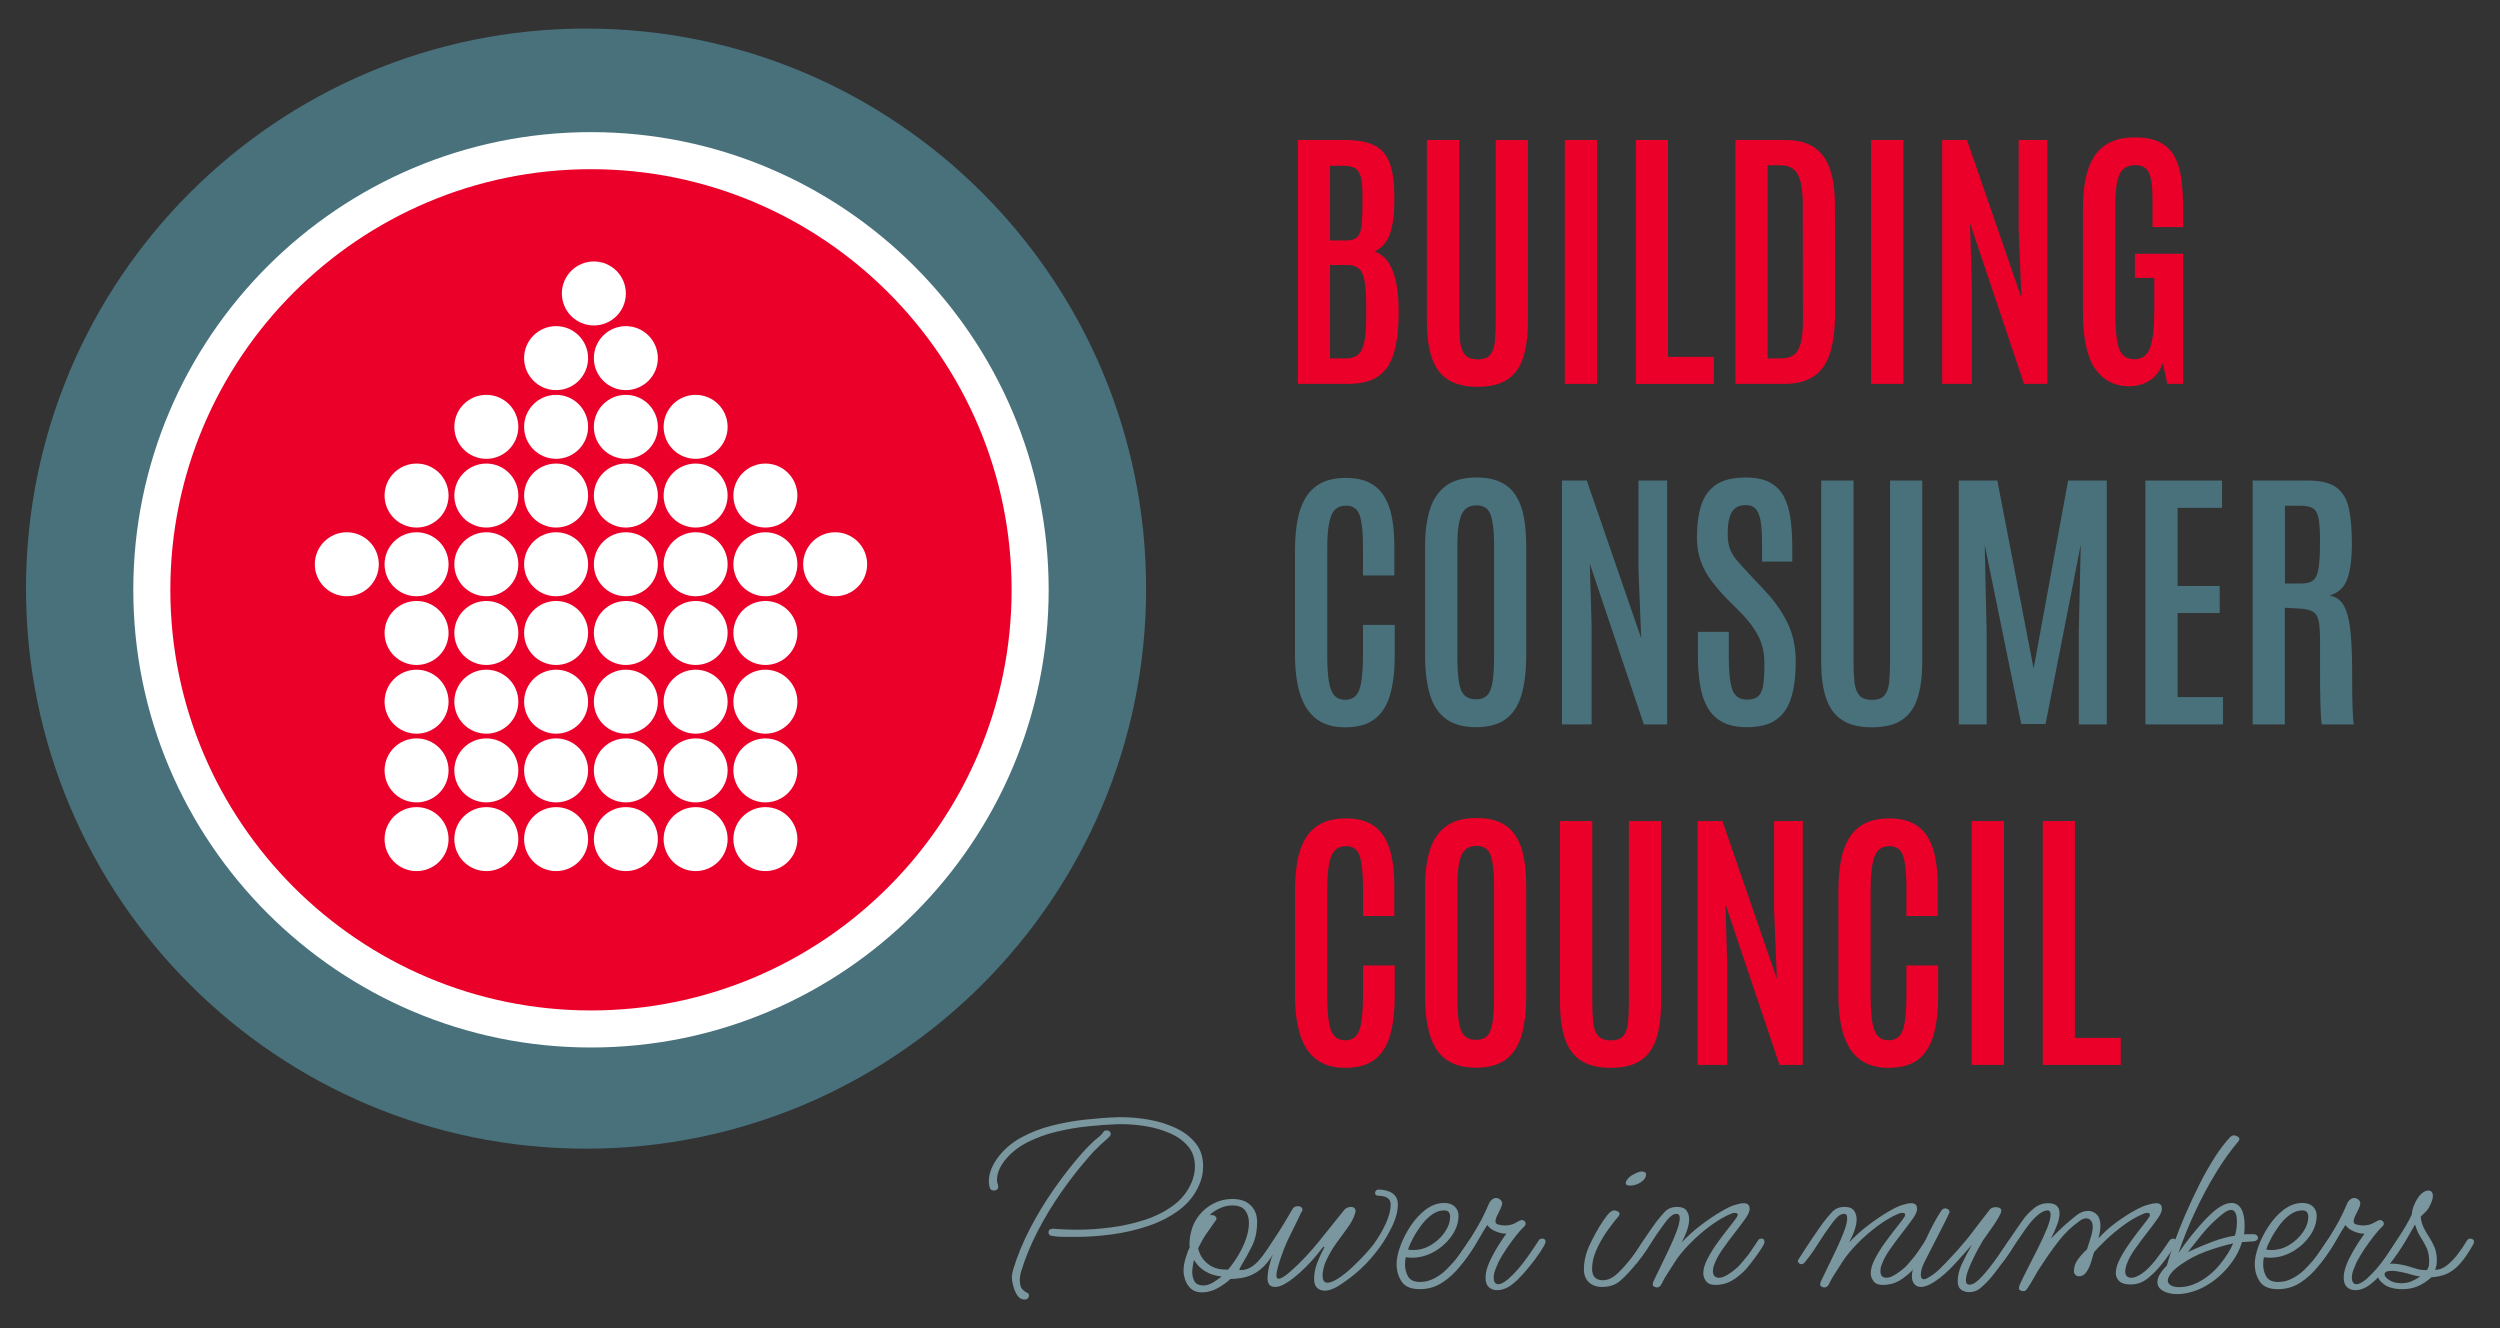 <?xml version="1.0" encoding="utf-8"?>
<!-- Generator: Adobe Illustrator 16.0.0, SVG Export Plug-In . SVG Version: 6.00 Build 0)  -->
<!DOCTYPE svg PUBLIC "-//W3C//DTD SVG 1.1//EN" "http://www.w3.org/Graphics/SVG/1.1/DTD/svg11.dtd">
<svg version="1.1" id="Layer_1" xmlns="http://www.w3.org/2000/svg" xmlns:xlink="http://www.w3.org/1999/xlink" x="0px" y="0px"
	 width="396.46px" height="210.619px" viewBox="0 0 396.46 210.619" enable-background="new 0 0 396.46 210.619"
	 xml:space="preserve">
<rect x="0" y="0" width="396.46" height="210.619" fill="#333333" stroke="none"/>
<g>
	<path fill="#48717C" d="M181.754,93.345c0,49.052-39.765,88.816-88.816,88.816c-49.051,0-88.815-39.764-88.815-88.816
		c0-49.051,39.765-88.816,88.815-88.816C141.989,4.529,181.754,44.294,181.754,93.345"/>
	<path fill="#EB0029" d="M163.363,93.536c0,38.463-31.181,69.645-69.645,69.645c-38.463,0-69.643-31.182-69.643-69.645
		s31.18-69.644,69.643-69.644C132.183,23.892,163.363,55.073,163.363,93.536"/>
	<path fill="#FFFFFF" d="M93.72,166.117c-40.021,0-72.581-32.56-72.581-72.58c0-40.022,32.56-72.583,72.581-72.583
		c40.021,0,72.581,32.561,72.581,72.583C166.301,133.558,133.74,166.117,93.72,166.117 M93.72,26.83
		c-36.782,0-66.706,29.924-66.706,66.707c0,36.78,29.924,66.705,66.706,66.705c36.781,0,66.706-29.925,66.706-66.705
		C160.426,56.754,130.501,26.83,93.72,26.83"/>
	<path fill="#FFFFFF" d="M71.135,133.069c0,2.803-2.271,5.074-5.073,5.074c-2.804,0-5.075-2.271-5.075-5.074
		c0-2.801,2.271-5.073,5.075-5.073C68.863,127.996,71.135,130.269,71.135,133.069"/>
	<path fill="#FFFFFF" d="M82.198,133.069c0,2.803-2.271,5.074-5.073,5.074c-2.804,0-5.075-2.271-5.075-5.074
		c0-2.801,2.271-5.073,5.075-5.073C79.927,127.996,82.198,130.269,82.198,133.069"/>
	<path fill="#FFFFFF" d="M93.262,133.069c0,2.803-2.271,5.074-5.073,5.074c-2.804,0-5.075-2.271-5.075-5.074
		c0-2.801,2.271-5.073,5.075-5.073C90.99,127.996,93.262,130.269,93.262,133.069"/>
	<path fill="#FFFFFF" d="M104.325,133.069c0,2.803-2.271,5.074-5.073,5.074c-2.804,0-5.075-2.271-5.075-5.074
		c0-2.801,2.271-5.073,5.075-5.073C102.054,127.996,104.325,130.269,104.325,133.069"/>
	<path fill="#FFFFFF" d="M115.389,133.069c0,2.803-2.271,5.074-5.074,5.074s-5.074-2.271-5.074-5.074
		c0-2.801,2.271-5.073,5.074-5.073S115.389,130.269,115.389,133.069"/>
	<path fill="#FFFFFF" d="M126.452,133.069c0,2.803-2.271,5.074-5.074,5.074s-5.074-2.271-5.074-5.074
		c0-2.801,2.271-5.073,5.074-5.073S126.452,130.269,126.452,133.069"/>
	<path fill="#FFFFFF" d="M71.135,122.173c0,2.803-2.271,5.074-5.073,5.074c-2.804,0-5.075-2.271-5.075-5.074
		c0-2.802,2.271-5.074,5.075-5.074C68.863,117.099,71.135,119.371,71.135,122.173"/>
	<path fill="#FFFFFF" d="M82.198,122.173c0,2.803-2.271,5.074-5.073,5.074c-2.804,0-5.075-2.271-5.075-5.074
		c0-2.802,2.271-5.074,5.075-5.074C79.927,117.099,82.198,119.371,82.198,122.173"/>
	<path fill="#FFFFFF" d="M93.262,122.173c0,2.803-2.271,5.074-5.073,5.074c-2.804,0-5.075-2.271-5.075-5.074
		c0-2.802,2.271-5.074,5.075-5.074C90.99,117.099,93.262,119.371,93.262,122.173"/>
	<path fill="#FFFFFF" d="M104.325,122.173c0,2.803-2.271,5.074-5.073,5.074c-2.804,0-5.075-2.271-5.075-5.074
		c0-2.802,2.271-5.074,5.075-5.074C102.054,117.099,104.325,119.371,104.325,122.173"/>
	<path fill="#FFFFFF" d="M115.389,122.173c0,2.803-2.271,5.074-5.074,5.074s-5.074-2.271-5.074-5.074
		c0-2.802,2.271-5.074,5.074-5.074S115.389,119.371,115.389,122.173"/>
	<path fill="#FFFFFF" d="M126.452,122.173c0,2.803-2.271,5.074-5.074,5.074s-5.074-2.271-5.074-5.074
		c0-2.802,2.271-5.074,5.074-5.074S126.452,119.371,126.452,122.173"/>
	<path fill="#FFFFFF" d="M71.135,111.276c0,2.803-2.271,5.074-5.073,5.074c-2.804,0-5.075-2.271-5.075-5.074
		c0-2.802,2.271-5.074,5.075-5.074C68.863,106.202,71.135,108.475,71.135,111.276"/>
	<path fill="#FFFFFF" d="M82.198,111.276c0,2.803-2.271,5.074-5.073,5.074c-2.804,0-5.075-2.271-5.075-5.074
		c0-2.802,2.271-5.074,5.075-5.074C79.927,106.202,82.198,108.475,82.198,111.276"/>
	<path fill="#FFFFFF" d="M93.262,111.276c0,2.803-2.271,5.074-5.073,5.074c-2.804,0-5.075-2.271-5.075-5.074
		c0-2.802,2.271-5.074,5.075-5.074C90.99,106.202,93.262,108.475,93.262,111.276"/>
	<path fill="#FFFFFF" d="M104.325,111.276c0,2.803-2.271,5.074-5.073,5.074c-2.804,0-5.075-2.271-5.075-5.074
		c0-2.802,2.271-5.074,5.075-5.074C102.054,106.202,104.325,108.475,104.325,111.276"/>
	<path fill="#FFFFFF" d="M115.389,111.276c0,2.803-2.271,5.074-5.074,5.074s-5.074-2.271-5.074-5.074
		c0-2.802,2.271-5.074,5.074-5.074S115.389,108.475,115.389,111.276"/>
	<path fill="#FFFFFF" d="M126.452,111.276c0,2.803-2.271,5.074-5.074,5.074s-5.074-2.271-5.074-5.074
		c0-2.802,2.271-5.074,5.074-5.074S126.452,108.475,126.452,111.276"/>
	<path fill="#FFFFFF" d="M71.135,100.38c0,2.802-2.271,5.074-5.073,5.074c-2.804,0-5.075-2.272-5.075-5.074
		c0-2.802,2.271-5.074,5.075-5.074C68.863,95.306,71.135,97.578,71.135,100.38"/>
	<path fill="#FFFFFF" d="M82.198,100.38c0,2.802-2.271,5.074-5.073,5.074c-2.804,0-5.075-2.272-5.075-5.074
		c0-2.802,2.271-5.074,5.075-5.074C79.927,95.306,82.198,97.578,82.198,100.38"/>
	<path fill="#FFFFFF" d="M93.262,100.38c0,2.802-2.271,5.074-5.073,5.074c-2.804,0-5.075-2.272-5.075-5.074
		c0-2.802,2.271-5.074,5.075-5.074C90.99,95.306,93.262,97.578,93.262,100.38"/>
	<path fill="#FFFFFF" d="M104.325,100.38c0,2.802-2.271,5.074-5.073,5.074c-2.804,0-5.075-2.272-5.075-5.074
		c0-2.802,2.271-5.074,5.075-5.074C102.054,95.306,104.325,97.578,104.325,100.38"/>
	<path fill="#FFFFFF" d="M115.389,100.38c0,2.802-2.271,5.074-5.074,5.074s-5.074-2.272-5.074-5.074
		c0-2.802,2.271-5.074,5.074-5.074S115.389,97.578,115.389,100.38"/>
	<path fill="#FFFFFF" d="M126.452,100.38c0,2.802-2.271,5.074-5.074,5.074s-5.074-2.272-5.074-5.074
		c0-2.802,2.271-5.074,5.074-5.074S126.452,97.578,126.452,100.38"/>
	<path fill="#FFFFFF" d="M71.135,89.483c0,2.802-2.271,5.074-5.073,5.074c-2.804,0-5.075-2.272-5.075-5.074
		c0-2.802,2.271-5.074,5.075-5.074C68.863,84.41,71.135,86.682,71.135,89.483"/>
	<path fill="#FFFFFF" d="M60.072,89.483c0,2.802-2.272,5.074-5.074,5.074c-2.804,0-5.075-2.272-5.075-5.074
		c0-2.802,2.271-5.074,5.075-5.074C57.8,84.41,60.072,86.682,60.072,89.483"/>
	<path fill="#FFFFFF" d="M82.198,89.483c0,2.802-2.271,5.074-5.073,5.074c-2.804,0-5.075-2.272-5.075-5.074
		c0-2.802,2.271-5.074,5.075-5.074C79.927,84.41,82.198,86.682,82.198,89.483"/>
	<path fill="#FFFFFF" d="M93.262,89.483c0,2.802-2.271,5.074-5.073,5.074c-2.804,0-5.075-2.272-5.075-5.074
		c0-2.802,2.271-5.074,5.075-5.074C90.99,84.41,93.262,86.682,93.262,89.483"/>
	<path fill="#FFFFFF" d="M104.325,89.483c0,2.802-2.271,5.074-5.073,5.074c-2.804,0-5.075-2.272-5.075-5.074
		c0-2.802,2.271-5.074,5.075-5.074C102.054,84.41,104.325,86.682,104.325,89.483"/>
	<path fill="#FFFFFF" d="M115.389,89.483c0,2.802-2.271,5.074-5.074,5.074s-5.074-2.272-5.074-5.074
		c0-2.802,2.271-5.074,5.074-5.074S115.389,86.682,115.389,89.483"/>
	<path fill="#FFFFFF" d="M126.452,89.483c0,2.802-2.271,5.074-5.074,5.074s-5.074-2.272-5.074-5.074
		c0-2.802,2.271-5.074,5.074-5.074S126.452,86.682,126.452,89.483"/>
	<path fill="#FFFFFF" d="M71.135,78.587c0,2.802-2.271,5.074-5.073,5.074c-2.804,0-5.075-2.272-5.075-5.074
		c0-2.802,2.271-5.074,5.075-5.074C68.863,73.513,71.135,75.785,71.135,78.587"/>
	<path fill="#FFFFFF" d="M82.198,78.587c0,2.802-2.271,5.074-5.073,5.074c-2.804,0-5.075-2.272-5.075-5.074
		c0-2.802,2.271-5.074,5.075-5.074C79.927,73.513,82.198,75.785,82.198,78.587"/>
	<path fill="#FFFFFF" d="M93.262,78.587c0,2.802-2.271,5.074-5.073,5.074c-2.804,0-5.075-2.272-5.075-5.074
		c0-2.802,2.271-5.074,5.075-5.074C90.99,73.513,93.262,75.785,93.262,78.587"/>
	<path fill="#FFFFFF" d="M104.325,78.587c0,2.802-2.271,5.074-5.073,5.074c-2.804,0-5.075-2.272-5.075-5.074
		c0-2.802,2.271-5.074,5.075-5.074C102.054,73.513,104.325,75.785,104.325,78.587"/>
	<path fill="#FFFFFF" d="M115.389,78.587c0,2.802-2.271,5.074-5.074,5.074s-5.074-2.272-5.074-5.074
		c0-2.802,2.271-5.074,5.074-5.074S115.389,75.785,115.389,78.587"/>
	<path fill="#FFFFFF" d="M82.198,67.69c0,2.802-2.271,5.074-5.073,5.074c-2.804,0-5.075-2.272-5.075-5.074s2.271-5.074,5.075-5.074
		C79.927,62.616,82.198,64.889,82.198,67.69"/>
	<path fill="#FFFFFF" d="M93.262,67.69c0,2.802-2.271,5.074-5.073,5.074c-2.804,0-5.075-2.272-5.075-5.074s2.271-5.074,5.075-5.074
		C90.99,62.616,93.262,64.889,93.262,67.69"/>
	<path fill="#FFFFFF" d="M104.325,67.69c0,2.802-2.271,5.074-5.073,5.074c-2.804,0-5.075-2.272-5.075-5.074s2.271-5.074,5.075-5.074
		C102.054,62.616,104.325,64.889,104.325,67.69"/>
	<path fill="#FFFFFF" d="M93.262,56.794c0,2.802-2.271,5.074-5.073,5.074c-2.804,0-5.075-2.272-5.075-5.074s2.271-5.074,5.075-5.074
		C90.99,51.72,93.262,53.992,93.262,56.794"/>
	<path fill="#FFFFFF" d="M104.325,56.794c0,2.802-2.271,5.074-5.073,5.074c-2.804,0-5.075-2.272-5.075-5.074
		s2.271-5.074,5.075-5.074C102.054,51.72,104.325,53.992,104.325,56.794"/>
	<path fill="#FFFFFF" d="M99.251,46.538c0,2.802-2.271,5.074-5.074,5.074s-5.074-2.272-5.074-5.074s2.271-5.074,5.074-5.074
		S99.251,43.736,99.251,46.538"/>
	<path fill="#FFFFFF" d="M115.389,67.69c0,2.802-2.271,5.074-5.074,5.074s-5.074-2.272-5.074-5.074s2.271-5.074,5.074-5.074
		S115.389,64.889,115.389,67.69"/>
	<path fill="#FFFFFF" d="M126.452,78.587c0,2.802-2.271,5.074-5.074,5.074s-5.074-2.272-5.074-5.074
		c0-2.802,2.271-5.074,5.074-5.074S126.452,75.785,126.452,78.587"/>
	<path fill="#FFFFFF" d="M137.516,89.483c0,2.802-2.271,5.074-5.074,5.074s-5.074-2.272-5.074-5.074
		c0-2.802,2.271-5.074,5.074-5.074S137.516,86.682,137.516,89.483"/>
	<path fill="#EB0029" d="M205.824,60.88V22.207h7.559c1.963,0,3.504,0.294,4.625,0.879c1.121,0.587,1.915,1.521,2.384,2.802
		c0.47,1.282,0.71,2.963,0.727,5.043v0.988c0,2.08-0.229,3.787-0.683,5.12c-0.453,1.333-1.267,2.278-2.438,2.834
		c0.967,0.366,1.725,0.997,2.273,1.89c0.55,0.893,0.942,1.971,1.177,3.23c0.234,1.26,0.351,2.629,0.351,4.108v0.88
		c-0.029,2.549-0.304,4.626-0.823,6.229c-0.521,1.604-1.358,2.782-2.516,3.537c-1.158,0.754-2.711,1.132-4.659,1.132H205.824z
		 M210.922,38.138h2.417c0.571,0,1.036-0.069,1.396-0.21c0.358-0.139,0.637-0.406,0.834-0.801c0.199-0.395,0.33-0.97,0.396-1.725
		c0.066-0.754,0.098-1.754,0.098-2.999v-1.604c0-1.275-0.102-2.233-0.307-2.879c-0.206-0.644-0.527-1.076-0.967-1.297
		c-0.439-0.219-1.018-0.328-1.736-0.328h-2.131V38.138z M210.922,56.836h2.505c0.834,0,1.483-0.198,1.944-0.592
		c0.462-0.396,0.791-1.071,0.988-2.023c0.199-0.951,0.297-2.269,0.297-3.955v-2.087c0-2.167-0.187-3.735-0.561-4.702
		c-0.373-0.967-1.16-1.45-2.361-1.45h-2.812V56.836z"/>
	<path fill="#EB0029" d="M234.323,61.34c-1.947,0-3.513-0.377-4.691-1.13c-1.179-0.755-2.031-1.901-2.56-3.44
		c-0.527-1.538-0.792-3.479-0.792-5.823v-28.74h5.121v28.631c0,1.26,0.047,2.351,0.143,3.274c0.095,0.922,0.349,1.634,0.759,2.131
		c0.409,0.498,1.083,0.748,2.021,0.748s1.607-0.246,2.011-0.738c0.402-0.49,0.647-1.196,0.735-2.12
		c0.088-0.922,0.132-2.014,0.132-3.273V22.208h5.099v28.74c0,2.344-0.257,4.285-0.77,5.823c-0.514,1.539-1.352,2.685-2.516,3.44
		C237.85,60.963,236.285,61.34,234.323,61.34"/>
	<rect x="248.145" y="22.207" fill="#EB0029" width="5.12" height="38.673"/>
	<polygon fill="#EB0029" points="259.415,60.88 259.415,22.207 264.514,22.207 264.514,56.595 271.786,56.595 271.786,60.88 	"/>
	<path fill="#EB0029" d="M275.213,60.88V22.207h7.866c1.993,0,3.563,0.41,4.714,1.231c1.149,0.82,1.97,1.996,2.46,3.527
		c0.491,1.53,0.736,3.365,0.736,5.504l0.022,17.182c0,2.579-0.268,4.695-0.802,6.35c-0.535,1.655-1.396,2.882-2.582,3.681
		c-1.186,0.799-2.761,1.198-4.725,1.198H275.213z M280.311,56.836h2.153c0.776,0,1.417-0.165,1.922-0.494
		c0.507-0.329,0.888-0.926,1.145-1.791c0.255-0.864,0.384-2.109,0.384-3.736l-0.022-18.346c0-2.242-0.268-3.846-0.801-4.813
		c-0.535-0.967-1.433-1.45-2.692-1.45h-2.088V56.836z"/>
	<rect x="296.726" y="22.207" fill="#EB0029" width="5.12" height="38.673"/>
	<polygon fill="#EB0029" points="307.997,60.88 307.997,22.207 311.931,22.207 320.566,47.234 320.127,36.313 320.127,22.207 
		324.674,22.207 324.674,60.88 320.983,60.88 312.414,35.391 312.699,45.3 312.699,60.88 	"/>
	<path fill="#EB0029" d="M337.616,61.253c-2.271,0-4.054-0.919-5.352-2.757c-1.296-1.839-1.944-4.854-1.944-9.041V32.974
		c0-1.698,0.139-3.237,0.419-4.615c0.276-1.375,0.731-2.554,1.36-3.537c0.631-0.981,1.478-1.731,2.538-2.252
		c1.063-0.519,2.37-0.78,3.923-0.78c1.656,0,2.984,0.264,3.988,0.791c1.003,0.528,1.772,1.286,2.308,2.274
		c0.534,0.99,0.893,2.183,1.076,3.582c0.183,1.399,0.274,2.964,0.274,4.691v2.879h-4.855v-4.615c0-1.815-0.184-3.137-0.55-3.966
		c-0.366-0.827-1.099-1.241-2.197-1.241c-1.187,0-2.01,0.488-2.472,1.462s-0.691,2.705-0.691,5.195v16.481
		c0,2.738,0.193,4.697,0.581,5.877c0.389,1.179,1.204,1.768,2.449,1.768c1.202,0,2.03-0.596,2.483-1.79
		c0.455-1.193,0.682-3.19,0.682-5.987v-5.12h-3.076v-3.824h7.646V60.88h-2.505l-0.724-3.318c-0.383,1.186-1.05,2.099-2,2.736
		C340.026,60.935,338.904,61.253,337.616,61.253"/>
	<path fill="#48717C" d="M213.316,115.341c-1.875,0-3.397-0.446-4.57-1.34c-1.172-0.894-2.028-2.205-2.57-3.934
		s-0.812-3.822-0.812-6.284V87.371c0-1.743,0.123-3.321,0.373-4.736c0.248-1.413,0.678-2.633,1.285-3.658s1.436-1.813,2.483-2.362
		c1.047-0.549,2.368-0.825,3.966-0.825c1.479,0,2.713,0.254,3.703,0.759c0.988,0.505,1.771,1.234,2.351,2.186
		c0.578,0.953,0.988,2.087,1.23,3.406c0.241,1.318,0.363,2.784,0.363,4.395v4.723h-4.968v-4.57c0-2.197-0.168-3.83-0.505-4.9
		c-0.337-1.069-1.062-1.604-2.175-1.604c-1.188,0-1.982,0.557-2.384,1.67c-0.403,1.113-0.604,2.718-0.604,4.813v17.292
		c0,1.655,0.08,3,0.241,4.032c0.162,1.033,0.447,1.788,0.856,2.262c0.41,0.478,0.996,0.716,1.759,0.716
		c1.128,0,1.879-0.552,2.252-1.658c0.374-1.106,0.56-2.905,0.56-5.395v-4.812h5.033v4.746c0,2.534-0.25,4.653-0.748,6.36
		s-1.322,2.988-2.472,3.846S215.265,115.341,213.316,115.341"/>
	<path fill="#48717C" d="M234.081,115.319c-1.962,0-3.537-0.425-4.724-1.273c-1.187-0.85-2.044-2.121-2.57-3.813
		c-0.528-1.691-0.792-3.804-0.792-6.339V86.578c0-2.226,0.252-4.149,0.759-5.767c0.505-1.619,1.352-2.871,2.537-3.758
		c1.188-0.886,2.813-1.33,4.877-1.33c1.555,0,2.839,0.254,3.858,0.759c1.017,0.505,1.819,1.231,2.405,2.175
		c0.586,0.945,1,2.084,1.24,3.417c0.243,1.334,0.363,2.834,0.363,4.504v17.315c0,2.535-0.252,4.647-0.757,6.339
		c-0.507,1.692-1.342,2.964-2.505,3.813C237.608,114.895,236.043,115.319,234.081,115.319 M234.081,110.902
		c0.792,0,1.392-0.228,1.802-0.681c0.41-0.454,0.688-1.194,0.836-2.219c0.146-1.025,0.219-2.381,0.219-4.064V86.315
		c0-2.051-0.175-3.593-0.526-4.626c-0.352-1.032-1.099-1.549-2.243-1.549c-1.186,0-1.99,0.507-2.415,1.516
		c-0.426,1.012-0.638,2.557-0.638,4.637v17.645c0,1.697,0.073,3.057,0.219,4.074c0.146,1.02,0.437,1.755,0.869,2.209
		C232.635,110.675,233.262,110.902,234.081,110.902"/>
	<polygon fill="#48717C" points="247.704,114.88 247.704,76.207 251.638,76.207 260.273,101.234 259.834,90.313 259.834,76.207 
		264.381,76.207 264.381,114.88 260.689,114.88 252.119,89.391 252.406,99.3 252.406,114.88 	"/>
	<path fill="#48717C" d="M277.059,115.319c-1.582,0-2.882-0.271-3.899-0.813c-1.02-0.541-1.812-1.319-2.384-2.328
		c-0.571-1.012-0.968-2.22-1.188-3.627c-0.219-1.405-0.33-2.98-0.33-4.723v-3.627h4.901v3.912c0,2.446,0.186,4.196,0.56,5.252
		c0.373,1.054,1.154,1.582,2.34,1.582c0.807,0,1.407-0.191,1.803-0.571c0.396-0.382,0.651-0.99,0.769-1.825s0.176-1.94,0.176-3.317
		c0-1.611-0.304-3.028-0.911-4.251c-0.609-1.223-1.498-2.442-2.671-3.658l-2.681-2.681c-0.746-0.791-1.46-1.637-2.141-2.538
		c-0.683-0.901-1.236-1.915-1.66-3.044c-0.425-1.127-0.637-2.408-0.637-3.844c0-1.978,0.227-3.677,0.681-5.098
		c0.454-1.42,1.241-2.509,2.363-3.264c1.12-0.753,2.69-1.131,4.712-1.131c1.567,0,2.835,0.261,3.801,0.78
		c0.967,0.521,1.707,1.264,2.219,2.231c0.515,0.966,0.865,2.124,1.057,3.471c0.189,1.348,0.285,2.857,0.285,4.527v2.328h-4.79
		v-2.658c0-1.406-0.062-2.575-0.188-3.504c-0.125-0.931-0.37-1.63-0.736-2.099c-0.366-0.469-0.915-0.703-1.647-0.703
		c-0.688,0-1.245,0.161-1.67,0.484c-0.425,0.321-0.733,0.816-0.922,1.483c-0.191,0.666-0.285,1.526-0.285,2.582
		c0,0.937,0.112,1.721,0.339,2.351s0.579,1.227,1.055,1.79c0.477,0.564,1.058,1.212,1.747,1.945l2.856,3.054
		c1.449,1.538,2.611,3.201,3.482,4.988c0.872,1.787,1.309,3.823,1.309,6.108c0,2.212-0.229,4.096-0.682,5.647
		c-0.455,1.552-1.237,2.739-2.351,3.559C280.627,114.909,279.066,115.319,277.059,115.319"/>
	<path fill="#48717C" d="M296.857,115.341c-1.948,0-3.512-0.377-4.691-1.131c-1.179-0.754-2.031-1.9-2.56-3.439
		c-0.527-1.538-0.791-3.479-0.791-5.823v-28.74h5.12v28.631c0,1.26,0.047,2.351,0.142,3.274c0.097,0.922,0.35,1.635,0.759,2.131
		c0.41,0.498,1.084,0.748,2.021,0.748s1.608-0.246,2.011-0.738c0.402-0.489,0.647-1.195,0.736-2.119
		c0.087-0.922,0.132-2.014,0.132-3.273V76.208h5.097v28.74c0,2.345-0.256,4.285-0.769,5.823c-0.512,1.539-1.352,2.686-2.516,3.439
		S298.819,115.341,296.857,115.341"/>
	<polygon fill="#48717C" points="310.634,114.88 310.634,76.207 316.743,76.207 322.5,106.024 327.971,76.207 334.102,76.207 
		334.102,114.88 329.662,114.88 329.662,100.333 329.97,86.403 324.389,114.813 320.543,114.813 314.744,86.403 315.051,100.333 
		315.051,114.88 	"/>
	<polygon fill="#48717C" points="340.231,114.88 340.231,76.207 352.382,76.207 352.382,80.536 345.329,80.536 345.329,92.928 
		352.008,92.928 352.008,97.213 345.329,97.213 345.329,110.551 352.536,110.551 352.536,114.88 	"/>
	<path fill="#48717C" d="M357.237,114.88V76.207h8.789c2.037,0,3.549,0.379,4.537,1.132c0.99,0.754,1.639,1.876,1.946,3.362
		c0.307,1.488,0.462,3.33,0.462,5.526c0,2.344-0.239,4.194-0.715,5.548c-0.477,1.355-1.417,2.245-2.823,2.67
		c0.687,0.117,1.263,0.407,1.724,0.868c0.462,0.461,0.828,1.164,1.1,2.11c0.271,0.944,0.465,2.19,0.583,3.735
		c0.115,1.545,0.175,3.468,0.175,5.769v1.142c0,0.556,0.004,1.186,0.011,1.89c0.007,0.703,0.022,1.403,0.045,2.098
		c0.021,0.697,0.05,1.302,0.087,1.813c0.036,0.513,0.085,0.849,0.143,1.011h-5.098c-0.044-0.103-0.084-0.429-0.122-0.978
		c-0.034-0.55-0.067-1.265-0.097-2.142c-0.03-0.88-0.049-1.873-0.056-2.979s-0.01-2.278-0.01-3.516v-3.769
		c0-1.333-0.075-2.347-0.222-3.043c-0.146-0.695-0.446-1.179-0.9-1.45c-0.453-0.271-1.149-0.436-2.087-0.495l-2.373-0.132v18.502
		H357.237z M362.357,92.534h2.659c0.791,0,1.395-0.165,1.812-0.495c0.418-0.33,0.704-0.962,0.858-1.901
		c0.153-0.936,0.231-2.321,0.231-4.152v-0.243c0-1.537-0.075-2.702-0.222-3.493c-0.146-0.791-0.436-1.329-0.868-1.615
		c-0.432-0.285-1.087-0.429-1.966-0.429h-2.505V92.534z"/>
	<path fill="#EB0029" d="M213.316,169.341c-1.875,0-3.397-0.446-4.57-1.34c-1.172-0.894-2.028-2.204-2.57-3.934
		c-0.542-1.729-0.812-3.822-0.812-6.283V141.37c0-1.742,0.123-3.32,0.373-4.735c0.248-1.413,0.678-2.634,1.285-3.657
		c0.607-1.025,1.436-1.814,2.483-2.363c1.047-0.549,2.368-0.824,3.966-0.824c1.479,0,2.713,0.254,3.703,0.759
		c0.988,0.505,1.771,1.233,2.351,2.186c0.578,0.953,0.988,2.087,1.23,3.406c0.241,1.317,0.363,2.784,0.363,4.396v4.723h-4.968v-4.57
		c0-2.197-0.168-3.83-0.505-4.9c-0.337-1.068-1.062-1.604-2.175-1.604c-1.188,0-1.982,0.557-2.384,1.67
		c-0.403,1.113-0.604,2.719-0.604,4.812v17.293c0,1.654,0.08,2.998,0.241,4.031c0.162,1.033,0.447,1.789,0.856,2.262
		c0.41,0.478,0.996,0.716,1.759,0.716c1.128,0,1.879-0.552,2.252-1.658c0.374-1.106,0.56-2.905,0.56-5.396v-4.812h5.033v4.746
		c0,2.534-0.25,4.653-0.748,6.36s-1.322,2.988-2.472,3.846S215.265,169.341,213.316,169.341"/>
	<path fill="#EB0029" d="M234.081,169.319c-1.962,0-3.537-0.425-4.724-1.273c-1.187-0.85-2.044-2.121-2.57-3.813
		c-0.528-1.69-0.792-3.804-0.792-6.339v-17.314c0-2.227,0.252-4.149,0.759-5.768c0.505-1.619,1.352-2.871,2.537-3.758
		c1.188-0.887,2.813-1.33,4.877-1.33c1.555,0,2.839,0.254,3.858,0.759c1.017,0.505,1.819,1.231,2.405,2.175
		c0.586,0.945,1,2.084,1.24,3.417c0.243,1.334,0.363,2.834,0.363,4.505v17.314c0,2.535-0.252,4.648-0.757,6.339
		c-0.507,1.692-1.342,2.964-2.505,3.813C237.608,168.895,236.043,169.319,234.081,169.319 M234.081,164.902
		c0.792,0,1.392-0.228,1.802-0.681c0.41-0.454,0.688-1.194,0.836-2.221c0.146-1.023,0.219-2.379,0.219-4.062v-17.623
		c0-2.051-0.175-3.593-0.526-4.626s-1.099-1.549-2.243-1.549c-1.186,0-1.99,0.506-2.415,1.516c-0.426,1.013-0.638,2.556-0.638,4.636
		v17.646c0,1.697,0.073,3.057,0.219,4.075c0.146,1.018,0.437,1.754,0.869,2.208C232.635,164.675,233.262,164.902,234.081,164.902"/>
	<path fill="#EB0029" d="M255.438,169.341c-1.947,0-3.512-0.377-4.69-1.131c-1.18-0.754-2.032-1.9-2.561-3.439
		c-0.527-1.538-0.792-3.479-0.792-5.822v-28.74h5.12v28.631c0,1.26,0.048,2.351,0.144,3.273c0.095,0.922,0.347,1.635,0.757,2.131
		c0.411,0.498,1.085,0.748,2.022,0.748c0.936,0,1.607-0.246,2.012-0.738c0.401-0.489,0.646-1.195,0.734-2.119
		c0.088-0.922,0.132-2.014,0.132-3.273v-28.652h5.099v28.74c0,2.344-0.256,4.284-0.77,5.822c-0.514,1.539-1.352,2.686-2.516,3.439
		C258.965,168.964,257.4,169.341,255.438,169.341"/>
	<polygon fill="#EB0029" points="269.216,168.88 269.216,130.207 273.148,130.207 281.784,155.234 281.346,144.313 281.346,130.207 
		285.893,130.207 285.893,168.88 282.201,168.88 273.633,143.392 273.917,153.3 273.917,168.88 	"/>
	<path fill="#EB0029" d="M299.494,169.341c-1.876,0-3.4-0.446-4.572-1.34s-2.028-2.204-2.57-3.934
		c-0.542-1.729-0.813-3.822-0.813-6.283V141.37c0-1.742,0.125-3.32,0.375-4.735c0.248-1.413,0.677-2.634,1.285-3.657
		c0.607-1.025,1.436-1.814,2.482-2.363s2.37-0.824,3.966-0.824c1.479,0,2.714,0.254,3.703,0.759
		c0.988,0.505,1.771,1.233,2.352,2.186c0.578,0.953,0.987,2.087,1.23,3.406c0.241,1.317,0.361,2.784,0.361,4.396v4.723h-4.965v-4.57
		c0-2.197-0.169-3.83-0.506-4.9c-0.337-1.068-1.062-1.604-2.176-1.604c-1.186,0-1.98,0.557-2.384,1.67
		c-0.402,1.113-0.604,2.719-0.604,4.812v17.293c0,1.654,0.081,2.998,0.241,4.031s0.446,1.789,0.856,2.262
		c0.41,0.478,0.997,0.716,1.758,0.716c1.128,0,1.88-0.552,2.253-1.658s0.561-2.905,0.561-5.396v-4.812h5.031v4.746
		c0,2.534-0.248,4.653-0.747,6.36c-0.498,1.707-1.321,2.988-2.473,3.846C302.99,168.913,301.442,169.341,299.494,169.341"/>
	<rect x="312.678" y="130.208" fill="#EB0029" width="5.12" height="38.673"/>
	<polygon fill="#EB0029" points="323.948,168.88 323.948,130.207 329.047,130.207 329.047,164.595 336.319,164.595 336.319,168.88 	
		"/>
	<path fill="#7A979F" d="M170.678,196.151h-1.905c-0.693,0-1.342-0.053-1.945-0.157c-0.366-0.054-0.55-0.236-0.55-0.552
		c0-0.393,0.249-0.588,0.747-0.588c0.184,0,0.366,0.014,0.55,0.039c0.184,0.026,0.366,0.039,0.551,0.039
		c0.471,0.026,0.942,0.047,1.414,0.06c0.472,0.014,0.93,0.021,1.375,0.021c1.624,0,3.353-0.119,5.187-0.355
		c1.832-0.235,3.614-0.628,5.343-1.178c1.729-0.551,3.262-1.316,4.597-2.299c1.336-0.981,2.317-2.22,2.946-3.713
		c0.157-0.393,0.281-0.799,0.373-1.218s0.139-0.838,0.139-1.257c0-1.283-0.367-2.357-1.101-3.221
		c-0.733-0.865-1.689-1.553-2.869-2.063c-1.178-0.511-2.435-0.878-3.771-1.101s-2.606-0.334-3.812-0.334h-0.707
		c-1.44,0.053-2.992,0.164-4.655,0.334c-1.663,0.171-3.32,0.453-4.971,0.846c-1.649,0.393-3.182,0.941-4.596,1.648
		c-1.415,0.707-2.58,1.611-3.497,2.711c-0.419,0.473-0.76,0.996-1.021,1.572c-0.263,0.576-0.393,1.166-0.393,1.769
		c0,0.183,0.032,0.366,0.099,0.551c0.064,0.183,0.098,0.365,0.098,0.549c0,0.158-0.066,0.288-0.196,0.394
		c-0.132,0.104-0.289,0.156-0.472,0.156c-0.393,0-0.628-0.189-0.707-0.57c-0.079-0.379-0.118-0.674-0.118-0.883
		c0-0.682,0.138-1.349,0.412-2.004c0.276-0.654,0.622-1.257,1.042-1.808c0.968-1.282,2.193-2.331,3.673-3.144
		c1.479-0.812,3.097-1.439,4.853-1.885c1.755-0.445,3.535-0.767,5.343-0.962c1.808-0.196,3.51-0.321,5.107-0.375h0.668
		c1.389,0,2.829,0.132,4.321,0.394c1.494,0.263,2.888,0.695,4.186,1.297c1.296,0.602,2.35,1.4,3.161,2.396
		c0.812,0.996,1.219,2.227,1.219,3.692c0,0.996-0.196,1.953-0.589,2.869c-0.682,1.624-1.742,2.972-3.183,4.047
		c-1.44,1.073-3.092,1.925-4.951,2.553c-1.858,0.628-3.784,1.074-5.774,1.336C174.306,196.021,172.433,196.151,170.678,196.151
		 M162.507,206.09c-0.498,0-0.892-0.222-1.18-0.667c-0.287-0.445-0.504-0.949-0.647-1.513c-0.146-0.563-0.216-0.989-0.216-1.277
		c0-0.21,0.02-0.419,0.058-0.628c0.04-0.21,0.086-0.419,0.138-0.629c0.655-2.174,1.546-4.347,2.673-6.521
		c1.126-2.174,2.408-4.289,3.85-6.346c1.44-2.055,2.933-3.962,4.479-5.716c0.288-0.313,0.582-0.628,0.885-0.942
		c0.301-0.315,0.608-0.615,0.923-0.903c0.236-0.21,0.491-0.419,0.766-0.63c0.275-0.209,0.492-0.432,0.649-0.668
		c0.078-0.129,0.157-0.229,0.234-0.295c0.079-0.064,0.209-0.098,0.394-0.098c0.157,0,0.301,0.053,0.433,0.156
		c0.13,0.107,0.196,0.236,0.196,0.393c0,0.08-0.014,0.146-0.039,0.197c-0.027,0.105-0.184,0.288-0.472,0.551
		c-0.289,0.262-0.583,0.523-0.885,0.786c-0.301,0.261-0.505,0.457-0.608,0.589c-0.262,0.236-0.519,0.484-0.767,0.746
		s-0.478,0.524-0.688,0.786c-1.519,1.729-2.979,3.595-4.381,5.599s-2.651,4.073-3.751,6.207c-1.102,2.135-1.979,4.276-2.633,6.424
		c-0.132,0.447-0.196,0.851-0.196,1.218c0,0.733,0.124,1.237,0.374,1.512c0.248,0.276,0.49,0.459,0.726,0.552
		c0.236,0.092,0.354,0.254,0.354,0.49c0,0.157-0.06,0.301-0.177,0.434C162.88,206.024,162.716,206.09,162.507,206.09"/>
	<path fill="#7A979F" d="M190.597,204.951c-0.707,0-1.271-0.185-1.688-0.55c-0.42-0.367-0.728-0.819-0.925-1.355
		c-0.195-0.537-0.294-1.041-0.294-1.514c0-0.628,0.118-1.328,0.354-2.102c0.234-0.771,0.444-1.301,0.628-1.59
		c0-0.08-0.006-0.164-0.02-0.256s-0.02-0.177-0.02-0.255c0-0.708,0.104-1.44,0.314-2.2c0.235-0.892,0.654-1.709,1.257-2.457
		c0.603-0.746,1.355-1.354,2.259-1.826c0.904-0.472,1.892-0.707,2.967-0.707c1.257,0,2.226,0.334,2.907,1.002
		c0.681,0.668,1.021,1.539,1.021,2.611c0,1.494-0.268,2.778-0.805,3.852c-0.537,1.074-1.106,2.107-1.709,3.104
		c-0.104,0.211-0.196,0.381-0.275,0.51c-0.077,0.133,0,0.197,0.236,0.197c0.759,0,1.505-0.314,2.239-0.943
		c0.733-0.627,1.663-1.819,2.789-3.575c0.079-0.13,0.158-0.235,0.235-0.314c0.08-0.077,0.197-0.116,0.354-0.116h0.079
		c0.287,0,0.457,0.17,0.51,0.51c0,0.078-0.025,0.171-0.078,0.275c-0.654,1.153-1.316,2.147-1.983,2.986
		c-0.668,0.838-1.461,1.473-2.377,1.904c-0.918,0.433-2.07,0.662-3.457,0.688c-0.551,0.525-1.226,1.01-2.024,1.455
		C192.293,204.728,191.461,204.951,190.597,204.951 M190.833,203.851c0.523,0,1.047-0.164,1.572-0.49
		c0.522-0.327,0.968-0.635,1.335-0.924c-1.99-0.209-3.457-1.086-4.4-2.633c-0.027,0.185-0.078,0.459-0.157,0.826
		c-0.078,0.366-0.118,0.733-0.118,1.1c0,0.525,0.118,1.008,0.354,1.455C189.653,203.628,190.126,203.851,190.833,203.851
		 M194.369,201.336h0.393c0.549-0.653,1.08-1.399,1.591-2.239c0.512-0.838,0.923-1.709,1.237-2.611
		c0.315-0.904,0.472-1.762,0.472-2.574c0-0.759-0.196-1.406-0.59-1.945c-0.393-0.535-1.074-0.805-2.042-0.805
		c-0.656,0-1.291,0.139-1.906,0.412c-0.614,0.275-1.146,0.609-1.591,1.003l0.118,0.156c0.052-0.026,0.13-0.039,0.236-0.039
		c0.156,0,0.3,0.059,0.432,0.177c0.13,0.117,0.196,0.242,0.196,0.373c0,0.079-0.014,0.145-0.039,0.196
		c-0.027,0.053-0.066,0.104-0.118,0.157c-0.446,0.654-0.878,1.271-1.297,1.847c-0.419,0.577-0.812,1.231-1.178,1.965
		c-0.079,0.185-0.172,0.366-0.275,0.55c0.209,0.971,0.7,1.774,1.473,2.415C192.253,201.017,193.216,201.336,194.369,201.336"/>
	<path fill="#7A979F" d="M210.084,204.676c-0.472,0-0.871-0.144-1.197-0.433c-0.328-0.287-0.492-0.759-0.492-1.414
		c0-0.863,0.17-1.733,0.512-2.611c0.34-0.878,0.719-1.696,1.139-2.456l-0.197-0.039c-0.262,0.34-0.635,0.806-1.119,1.394
		c-0.484,0.59-1.035,1.192-1.65,1.809c-0.615,0.615-1.251,1.185-1.904,1.708c-0.524,0.421-1.041,0.766-1.553,1.042
		c-0.511,0.275-0.977,0.413-1.395,0.413c-0.445,0-0.76-0.125-0.942-0.375c-0.185-0.248-0.276-0.556-0.276-0.923
		c0-0.602,0.086-1.258,0.256-1.965s0.373-1.373,0.608-2.002c-0.183,0.26-0.36,0.51-0.53,0.745c-0.17,0.236-0.334,0.46-0.49,0.669
		c-0.105,0.182-0.262,0.274-0.471,0.274c-0.184,0-0.348-0.079-0.492-0.235c-0.144-0.158-0.15-0.328-0.02-0.511
		c0.342-0.498,0.792-1.165,1.355-2.004c0.562-0.838,1.133-1.716,1.709-2.632c0.576-0.917,1.061-1.717,1.453-2.397
		c0.131-0.235,0.256-0.452,0.373-0.649c0.119-0.195,0.23-0.373,0.334-0.528c0.184-0.185,0.434-0.274,0.748-0.274
		c0.235,0,0.432,0.077,0.588,0.234c0.08,0.079,0.119,0.184,0.119,0.314v0.039c0,0.054-0.015,0.105-0.039,0.156
		c-0.027,0.055-0.054,0.105-0.08,0.158l-0.078,0.079c-0.497,1.075-1.016,2.14-1.553,3.202c-0.537,1.06-0.949,1.971-1.236,2.729
		c-0.079,0.212-0.211,0.576-0.393,1.101c-0.184,0.524-0.354,1.066-0.511,1.631s-0.235,1.015-0.235,1.355
		c0,0.34,0.117,0.51,0.353,0.51c0.157,0,0.387-0.084,0.688-0.254c0.301-0.172,0.687-0.465,1.158-0.885
		c0.838-0.732,1.637-1.506,2.396-2.318c0.76-0.812,1.479-1.637,2.16-2.476c0.078-0.104,0.281-0.36,0.609-0.766
		c0.327-0.406,0.707-0.878,1.141-1.414c0.432-0.537,0.851-1.06,1.256-1.572c0.406-0.511,0.74-0.923,1.002-1.237
		c0.262-0.313,0.629-0.472,1.101-0.472c0.183,0,0.341,0.054,0.472,0.158s0.195,0.261,0.195,0.47c0,0.158-0.013,0.264-0.039,0.315
		c-0.209,0.76-0.609,1.538-1.197,2.338c-0.59,0.799-1.219,1.664-1.887,2.593c-0.668,0.93-1.251,1.984-1.748,3.162
		c-0.027,0.105-0.092,0.348-0.197,0.727c-0.104,0.381-0.156,0.754-0.156,1.121c0,0.314,0.059,0.582,0.177,0.805
		c0.118,0.224,0.308,0.334,0.569,0.334c0.472,0,1.068-0.235,1.787-0.707c0.721-0.473,1.447-1.055,2.182-1.748
		c0.732-0.693,1.408-1.375,2.023-2.043c0.614-0.67,1.066-1.198,1.355-1.592c0.759-1.047,1.4-2.133,1.925-3.26
		c0.523-1.126,0.786-2.147,0.786-3.066c0-0.889-0.643-1.348-1.925-1.373c-0.368,0-0.55-0.158-0.55-0.473
		c0-0.129,0.051-0.248,0.156-0.354c0.104-0.104,0.248-0.157,0.432-0.157c0.943,0.026,1.683,0.236,2.22,0.629
		c0.537,0.394,0.806,0.97,0.806,1.728c0,1.021-0.274,2.123-0.824,3.302c-0.551,1.178-1.205,2.305-1.966,3.378
		c-0.942,1.311-1.943,2.463-3.005,3.457c-1.061,0.997-2.312,1.952-3.752,2.869c-0.313,0.182-0.648,0.34-1.002,0.472
		C210.771,204.61,210.424,204.676,210.084,204.676"/>
	<path fill="#7A979F" d="M225.132,204.44c-1.362,0-2.312-0.398-2.849-1.197c-0.538-0.8-0.807-1.736-0.807-2.811
		c0-0.785,0.196-1.721,0.59-2.809c0.393-1.086,0.937-2.153,1.631-3.201c0.693-1.049,1.499-1.918,2.416-2.613
		c0.916-0.693,1.898-1.041,2.947-1.041c0.681,0,1.224,0.191,1.63,0.57c0.405,0.38,0.609,0.856,0.609,1.434
		c0,1.1-0.354,2.16-1.062,3.182s-1.624,1.86-2.75,2.515c-1.126,0.655-2.331,0.983-3.614,0.983c-0.157,0-0.315-0.008-0.471-0.021
		c-0.158-0.013-0.315-0.033-0.473-0.06c-0.079,0.34-0.116,0.733-0.116,1.18c0,0.681,0.162,1.31,0.489,1.885
		c0.327,0.577,0.963,0.865,1.905,0.865c0.786,0,1.546-0.197,2.279-0.59c0.732-0.394,1.349-0.838,1.847-1.336
		c0.497-0.498,0.916-0.943,1.258-1.336c0.34-0.393,0.692-0.845,1.061-1.354c0.366-0.511,0.823-1.185,1.375-2.024
		c0.104-0.182,0.261-0.275,0.471-0.275c0.367,0,0.551,0.197,0.551,0.59c0,0.132-0.027,0.236-0.079,0.314
		c-0.707,1.205-1.494,2.351-2.356,3.438c-0.865,1.087-1.828,1.978-2.889,2.67C227.665,204.094,226.467,204.44,225.132,204.44
		 M224.149,198.233c0.995,0,1.931-0.268,2.809-0.806c0.878-0.537,1.598-1.211,2.161-2.023c0.562-0.812,0.844-1.637,0.844-2.476
		c0-0.287-0.072-0.523-0.215-0.707c-0.145-0.182-0.388-0.273-0.729-0.273c-0.681,0-1.335,0.229-1.963,0.687
		c-0.63,0.458-1.199,1.034-1.71,1.729s-0.942,1.382-1.297,2.063c-0.353,0.681-0.607,1.256-0.766,1.728
		c0.132,0.026,0.268,0.046,0.413,0.06C223.841,198.227,223.991,198.233,224.149,198.233"/>
	<path fill="#7A979F" d="M237.389,204.599c-0.497,0-0.924-0.158-1.276-0.473c-0.354-0.314-0.53-0.812-0.53-1.492
		c0-0.551,0.104-1.119,0.314-1.709c0.209-0.59,0.405-1.055,0.589-1.395c0.419-0.84,0.864-1.618,1.336-2.338
		c0.472-0.721,0.825-1.238,1.061-1.553c-0.472,0.026-1.027-0.092-1.669-0.353c-0.643-0.263-1.095-0.603-1.355-1.022
		c-0.341,0.498-0.825,1.304-1.455,2.416c-0.628,1.113-1.427,2.285-2.396,3.517c-0.157,0.211-0.341,0.313-0.551,0.313
		c-0.393,0-0.589-0.168-0.589-0.51c0-0.131,0.04-0.249,0.117-0.354c0.393-0.551,0.885-1.264,1.475-2.142
		c0.588-0.878,1.165-1.793,1.729-2.75c0.562-0.956,1.014-1.812,1.355-2.573c0.104-0.235,0.215-0.484,0.333-0.748
		c0.119-0.26,0.229-0.51,0.334-0.746c0.105-0.182,0.248-0.346,0.433-0.489c0.183-0.144,0.393-0.218,0.629-0.218
		c0.21,0,0.419,0.087,0.629,0.257c0.209,0.17,0.313,0.36,0.313,0.569c0,0.236-0.085,0.53-0.256,0.883
		c-0.17,0.354-0.347,0.715-0.53,1.082s-0.273,0.695-0.273,0.98c0,0.237,0.195,0.395,0.588,0.473s0.681,0.117,0.865,0.117
		c0.707,0,1.297-0.143,1.767-0.432c0.472-0.288,0.799-0.432,0.983-0.432c0.156,0,0.295,0.059,0.413,0.177
		c0.116,0.118,0.176,0.241,0.176,0.373c0,0.184-0.079,0.341-0.235,0.472c-0.367,0.34-0.8,0.825-1.297,1.453
		c-0.498,0.628-0.995,1.311-1.493,2.043c-0.498,0.734-0.93,1.454-1.297,2.161c-0.104,0.261-0.255,0.629-0.452,1.101
		c-0.195,0.471-0.294,0.916-0.294,1.336c0,0.707,0.248,1.06,0.746,1.06c0.21,0,0.452-0.077,0.729-0.235
		c0.274-0.158,0.543-0.34,0.804-0.55c0.63-0.576,1.185-1.146,1.67-1.709s0.975-1.198,1.473-1.905
		c0.498-0.708,1.075-1.558,1.73-2.554c0.103-0.183,0.287-0.274,0.549-0.274c0.34,0,0.511,0.155,0.511,0.469
		c0,0.158-0.079,0.382-0.234,0.67c-0.367,0.654-0.846,1.375-1.436,2.16c-0.589,0.785-1.191,1.525-1.807,2.221
		c-0.615,0.693-1.159,1.225-1.629,1.59C239.144,204.244,238.278,204.599,237.389,204.599"/>
	<path fill="#7A979F" d="M254.085,204.088c-0.89,0-1.597-0.25-2.121-0.748c-0.524-0.496-0.785-1.19-0.785-2.081
		c0-0.523,0.052-1.041,0.156-1.553c0.104-0.51,0.25-1.016,0.433-1.512c0.104-0.287,0.32-0.767,0.647-1.434
		c0.329-0.669,0.715-1.376,1.158-2.122c0.447-0.747,0.878-1.381,1.298-1.905c0.419-0.525,0.785-0.785,1.1-0.785
		c0.131,0,0.309,0.045,0.531,0.135c0.222,0.095,0.334,0.23,0.334,0.414c0,0.104-0.054,0.236-0.157,0.393
		c-0.604,0.682-1.231,1.494-1.887,2.436c-0.654,0.943-1.205,1.926-1.649,2.946c-0.446,1.022-0.667,2.005-0.667,2.947
		c0,1.205,0.575,1.808,1.729,1.808c0.784,0,1.576-0.379,2.377-1.14c0.798-0.76,1.683-1.781,2.65-3.063
		c0.288-0.367,0.544-0.728,0.767-1.082c0.222-0.353,0.426-0.662,0.609-0.922c0.184-0.184,0.378-0.275,0.589-0.275
		c0.314,0,0.473,0.117,0.473,0.353c0,0.29-0.211,0.747-0.63,1.375c-0.42,0.63-0.891,1.284-1.414,1.966
		c-1.021,1.256-1.912,2.213-2.671,2.867C256.193,203.761,255.237,204.088,254.085,204.088 M258.485,188.019
		c-0.132,0-0.274-0.025-0.432-0.079c-0.158-0.053-0.236-0.171-0.236-0.354c0-0.132,0.04-0.248,0.119-0.353
		c0.209-0.394,0.595-0.734,1.159-1.021c0.562-0.289,0.988-0.434,1.276-0.434c0.131,0,0.273,0.034,0.432,0.099
		c0.158,0.065,0.235,0.19,0.235,0.372c0,0.447-0.269,0.853-0.805,1.219C259.696,187.835,259.113,188.019,258.485,188.019"/>
	<path fill="#7A979F" d="M262.769,204.165c-0.132,0-0.274-0.039-0.433-0.118c-0.157-0.079-0.235-0.183-0.235-0.313
		c0-0.209,0.038-0.394,0.117-0.549c0.288-0.631,0.661-1.402,1.12-2.318c0.458-0.917,0.917-1.866,1.375-2.85
		c0.459-0.982,0.85-1.904,1.179-2.77c0.327-0.864,0.49-1.559,0.49-2.081c0-0.158-0.033-0.31-0.097-0.452
		c-0.066-0.145-0.204-0.217-0.413-0.217c-0.314,0-0.623,0.132-0.923,0.393c-0.303,0.264-0.571,0.557-0.807,0.885
		c-0.234,0.328-0.432,0.597-0.589,0.806c-0.523,0.707-0.969,1.354-1.336,1.944c-0.367,0.588-0.74,1.166-1.119,1.728
		c-0.38,0.563-0.845,1.187-1.395,1.866c-0.079,0.107-0.164,0.191-0.256,0.256c-0.093,0.066-0.215,0.1-0.373,0.1
		s-0.294-0.08-0.413-0.236c-0.117-0.157-0.136-0.301-0.06-0.434c0.577-0.916,1.142-1.787,1.69-2.611
		c0.55-0.825,1.034-1.539,1.453-2.143c0.419-0.602,0.707-1.007,0.865-1.217c0.444-0.576,0.909-1.126,1.394-1.65
		c0.485-0.523,1.147-0.785,1.984-0.785c0.708,0,1.199,0.195,1.475,0.588c0.274,0.394,0.412,0.852,0.412,1.377
		c0,0.942-0.393,2.16-1.179,3.654c0.969-1.022,2.011-1.951,3.124-2.791c1.112-0.838,2.153-1.537,3.123-2.102
		c0.969-0.564,1.701-0.909,2.199-1.041c0.235-0.079,0.479-0.145,0.728-0.197c0.248-0.051,0.478-0.078,0.687-0.078
		c0.263,0,0.479,0.065,0.649,0.196c0.169,0.132,0.255,0.38,0.255,0.747c0,0.366-0.235,0.884-0.707,1.551
		c-0.472,0.668-1.041,1.43-1.709,2.279c-0.668,0.852-1.303,1.709-1.906,2.574c-0.602,0.863-1.034,1.677-1.297,2.435
		c-0.077,0.185-0.13,0.36-0.156,0.531s-0.04,0.321-0.04,0.452c0,0.707,0.328,1.06,0.982,1.06c0.419,0,0.943-0.209,1.573-0.628
		c0.365-0.236,0.725-0.504,1.08-0.805c0.353-0.301,0.621-0.571,0.805-0.807c0.393-0.444,0.714-0.824,0.962-1.139
		c0.25-0.314,0.498-0.661,0.747-1.042c0.249-0.378,0.57-0.856,0.963-1.435c0.079-0.131,0.156-0.221,0.235-0.273
		s0.21-0.079,0.393-0.079c0.288,0,0.433,0.185,0.433,0.55c0,0.157-0.118,0.426-0.354,0.807c-0.237,0.38-0.518,0.799-0.845,1.256
		c-0.328,0.459-0.643,0.878-0.942,1.258c-0.303,0.38-0.518,0.648-0.648,0.805c-0.288,0.342-0.648,0.694-1.081,1.062
		c-0.433,0.368-0.871,0.682-1.316,0.942c-0.418,0.235-0.852,0.406-1.296,0.512c-0.446,0.104-0.878,0.156-1.297,0.156
		c-0.681,0-1.172-0.195-1.473-0.588c-0.303-0.394-0.452-0.812-0.452-1.259c0-0.68,0.229-1.459,0.688-2.337
		c0.458-0.878,1.007-1.754,1.65-2.632c0.641-0.878,1.244-1.67,1.807-2.377c0.563-0.707,0.949-1.218,1.159-1.533
		c0.052-0.078,0.091-0.149,0.118-0.216c0.025-0.066,0.039-0.124,0.039-0.176c0-0.211-0.157-0.316-0.472-0.316
		c-0.156,0-0.341,0.04-0.551,0.119c-1.074,0.445-2.192,1.1-3.358,1.964c-1.165,0.865-2.239,1.802-3.221,2.81
		c-0.982,1.008-1.763,1.957-2.339,2.849l-1.572,2.474c-0.13,0.211-0.247,0.426-0.353,0.648c-0.104,0.224-0.222,0.439-0.354,0.648
		C263.201,204.06,263.004,204.165,262.769,204.165"/>
	<path fill="#7A979F" d="M289.326,204.165c-0.132,0-0.274-0.039-0.433-0.118c-0.157-0.079-0.235-0.183-0.235-0.313
		c0-0.209,0.038-0.394,0.117-0.549c0.288-0.631,0.661-1.402,1.12-2.318c0.458-0.917,0.917-1.866,1.375-2.85
		c0.459-0.982,0.85-1.904,1.179-2.77c0.327-0.864,0.49-1.559,0.49-2.081c0-0.158-0.033-0.31-0.097-0.452
		c-0.066-0.145-0.204-0.217-0.413-0.217c-0.314,0-0.623,0.132-0.923,0.393c-0.303,0.264-0.571,0.557-0.807,0.885
		c-0.234,0.328-0.432,0.597-0.589,0.806c-0.523,0.707-0.969,1.354-1.336,1.944c-0.367,0.588-0.74,1.166-1.119,1.728
		c-0.38,0.563-0.845,1.187-1.395,1.866c-0.079,0.107-0.164,0.191-0.256,0.256c-0.093,0.066-0.215,0.1-0.373,0.1
		s-0.294-0.08-0.413-0.236c-0.118-0.157-0.136-0.301-0.06-0.434c0.577-0.916,1.142-1.787,1.69-2.611
		c0.549-0.825,1.034-1.539,1.453-2.143c0.419-0.602,0.707-1.007,0.865-1.217c0.444-0.576,0.909-1.126,1.394-1.65
		c0.485-0.523,1.147-0.785,1.984-0.785c0.707,0,1.199,0.195,1.475,0.588c0.274,0.394,0.412,0.852,0.412,1.377
		c0,0.942-0.393,2.16-1.18,3.654c0.97-1.022,2.012-1.951,3.125-2.791c1.112-0.838,2.153-1.537,3.123-2.102
		c0.969-0.564,1.701-0.909,2.199-1.041c0.235-0.079,0.479-0.145,0.728-0.197c0.248-0.051,0.478-0.078,0.687-0.078
		c0.262,0,0.479,0.065,0.649,0.196c0.169,0.132,0.255,0.38,0.255,0.747c0,0.366-0.235,0.884-0.707,1.551
		c-0.472,0.668-1.041,1.43-1.709,2.279c-0.668,0.852-1.303,1.709-1.906,2.574c-0.602,0.863-1.034,1.677-1.297,2.435
		c-0.077,0.185-0.13,0.36-0.156,0.531s-0.04,0.321-0.04,0.452c0,0.707,0.328,1.06,0.982,1.06c0.419,0,0.943-0.209,1.573-0.628
		c0.365-0.236,0.725-0.504,1.08-0.805c0.353-0.301,0.621-0.571,0.804-0.807c0.394-0.444,0.715-0.824,0.963-1.139
		c0.25-0.314,0.498-0.661,0.747-1.042c0.249-0.378,0.57-0.856,0.963-1.435c0.079-0.131,0.156-0.221,0.235-0.273
		s0.21-0.079,0.393-0.079c0.288,0,0.433,0.185,0.433,0.55c0,0.157-0.118,0.426-0.354,0.807c-0.237,0.38-0.518,0.799-0.845,1.256
		c-0.328,0.459-0.643,0.878-0.942,1.258c-0.303,0.38-0.518,0.648-0.648,0.805c-0.288,0.342-0.648,0.694-1.081,1.062
		c-0.433,0.368-0.871,0.682-1.316,0.942c-0.419,0.235-0.852,0.406-1.296,0.512c-0.446,0.104-0.878,0.156-1.297,0.156
		c-0.682,0-1.172-0.195-1.473-0.588c-0.303-0.394-0.452-0.812-0.452-1.259c0-0.68,0.229-1.459,0.688-2.337
		c0.458-0.878,1.007-1.754,1.65-2.632c0.641-0.878,1.244-1.67,1.807-2.377c0.563-0.707,0.949-1.218,1.159-1.533
		c0.052-0.078,0.091-0.149,0.118-0.216c0.025-0.066,0.039-0.124,0.039-0.176c0-0.211-0.157-0.316-0.472-0.316
		c-0.156,0-0.341,0.04-0.551,0.119c-1.074,0.445-2.192,1.1-3.358,1.964c-1.165,0.865-2.239,1.802-3.221,2.81
		c-0.982,1.008-1.763,1.957-2.339,2.849l-1.572,2.474c-0.13,0.211-0.248,0.426-0.353,0.648c-0.104,0.224-0.222,0.439-0.354,0.648
		C289.759,204.06,289.562,204.165,289.326,204.165"/>
	<path fill="#7A979F" d="M312.23,204.912c-0.446,0-0.852-0.132-1.218-0.393c-0.367-0.263-0.552-0.72-0.552-1.376
		c0-0.838,0.218-1.729,0.649-2.672c0.433-0.941,0.976-1.978,1.631-3.104c-0.839,0.971-1.774,2.018-2.809,3.143
		c-1.036,1.129-2.063,2.031-3.084,2.711c-0.892,0.578-1.625,0.865-2.201,0.865c-0.471,0-0.831-0.158-1.08-0.472
		s-0.373-0.72-0.373-1.218c0-0.575,0.131-1.139,0.392-1.689c0.577-1.361,1.231-2.848,1.966-4.459
		c0.732-1.611,1.506-3.031,2.317-4.263c0.079-0.104,0.164-0.188,0.256-0.255c0.092-0.064,0.202-0.1,0.334-0.1
		c0.183,0,0.347,0.054,0.49,0.158c0.145,0.104,0.217,0.235,0.217,0.394c0,0.053-0.026,0.13-0.078,0.235
		c-0.158,0.366-0.439,0.948-0.846,1.748c-0.406,0.799-0.871,1.709-1.394,2.729c-0.525,1.022-1.062,2.069-1.611,3.146
		c-0.42,0.811-0.628,1.519-0.628,2.12c0,0.472,0.169,0.707,0.51,0.707c0.157,0,0.327-0.053,0.512-0.157
		c0.784-0.444,1.479-0.969,2.08-1.572c0.604-0.602,1.193-1.217,1.77-1.846c0.366-0.394,0.726-0.787,1.08-1.179
		c0.353-0.394,0.7-0.798,1.042-1.219c0.13-0.13,0.386-0.444,0.766-0.942c0.378-0.496,0.805-1.055,1.276-1.67s0.896-1.165,1.277-1.65
		c0.38-0.483,0.609-0.777,0.687-0.883c0.21-0.209,0.524-0.315,0.944-0.315c0.209,0,0.398,0.048,0.569,0.138
		c0.169,0.094,0.255,0.242,0.255,0.452c0,0.183-0.125,0.492-0.372,0.924c-0.25,0.431-0.544,0.903-0.886,1.414
		c-0.34,0.511-0.667,0.976-0.98,1.394c-0.314,0.422-0.538,0.735-0.669,0.944c-0.105,0.185-0.302,0.529-0.589,1.04
		c-0.289,0.512-0.597,1.1-0.924,1.77c-0.327,0.666-0.608,1.314-0.845,1.944c-0.235,0.628-0.354,1.152-0.354,1.571
		c0,0.473,0.196,0.707,0.59,0.707c0.418,0,0.903-0.262,1.454-0.786c0.55-0.524,1.125-1.172,1.729-1.944
		c0.602-0.772,1.164-1.545,1.688-2.317c0.523-0.773,0.97-1.423,1.337-1.945c0.103-0.131,0.208-0.21,0.313-0.235
		c0.104-0.025,0.183-0.041,0.235-0.041c0.261,0,0.419,0.158,0.472,0.473c0,0.078-0.093,0.302-0.274,0.667
		c-0.185,0.368-0.367,0.669-0.551,0.903c-0.235,0.342-0.596,0.859-1.08,1.553c-0.485,0.693-1.034,1.429-1.65,2.201
		c-0.615,0.772-1.291,1.459-2.024,2.062C313.527,204.716,312.938,204.912,312.23,204.912"/>
	<path fill="#7A979F" d="M320.834,204.755c-0.131,0-0.274-0.039-0.432-0.118c-0.158-0.079-0.236-0.183-0.236-0.313
		c0-0.08,0.013-0.171,0.04-0.275c0.026-0.105,0.052-0.197,0.079-0.274c0.286-0.655,0.692-1.493,1.217-2.515s1.073-2.104,1.65-3.242
		c0.575-1.139,1.062-2.193,1.453-3.163c0.393-0.968,0.59-1.714,0.59-2.239c0-0.156-0.033-0.307-0.098-0.451
		c-0.066-0.144-0.203-0.215-0.413-0.215c-0.34,0-0.74,0.163-1.198,0.49c-0.459,0.327-0.923,0.766-1.394,1.314
		c-0.263,0.316-0.604,0.767-1.023,1.356c-0.419,0.589-0.85,1.218-1.295,1.886c-0.446,0.668-0.859,1.291-1.238,1.866
		c-0.38,0.577-0.674,0.983-0.884,1.218c-0.183,0.264-0.407,0.394-0.668,0.394c-0.184,0-0.32-0.063-0.413-0.196
		c-0.091-0.131-0.085-0.289,0.021-0.472c0.209-0.394,0.53-0.917,0.962-1.571s0.884-1.337,1.355-2.044s0.904-1.336,1.297-1.885
		c0.394-0.552,0.642-0.904,0.746-1.062c0.446-0.576,0.988-1.127,1.631-1.649c0.642-0.524,1.381-0.786,2.22-0.786
		c1.205,0,1.807,0.538,1.807,1.611c0,0.496-0.117,1.074-0.354,1.728c-0.235,0.656-0.575,1.415-1.021,2.28
		c0.838-0.865,1.563-1.573,2.18-2.122c0.616-0.552,1.225-1.062,1.826-1.532c0.604-0.498,1.231-0.747,1.887-0.747
		c0.55,0,1.015,0.196,1.395,0.589c0.38,0.394,0.569,0.971,0.569,1.729c0,0.235-0.019,0.505-0.059,0.806
		c-0.039,0.301-0.125,0.713-0.256,1.236c0.891-0.969,1.841-1.819,2.849-2.553c1.01-0.733,1.951-1.342,2.829-1.826
		c0.876-0.485,1.565-0.793,2.063-0.924c0.261-0.08,0.516-0.144,0.766-0.196c0.248-0.052,0.478-0.079,0.688-0.079
		c0.262,0,0.472,0.066,0.628,0.195c0.158,0.133,0.236,0.381,0.236,0.748c0,0.365-0.236,0.884-0.708,1.551
		c-0.471,0.669-1.041,1.429-1.709,2.279c-0.667,0.853-1.303,1.709-1.904,2.573c-0.604,0.864-1.035,1.677-1.297,2.437
		c-0.132,0.445-0.197,0.772-0.197,0.982c0,0.707,0.327,1.06,0.982,1.06c0.445,0,0.983-0.21,1.611-0.628
		c0.681-0.445,1.414-1.166,2.2-2.16c0.785-0.996,1.518-2.018,2.199-3.066c0.157-0.234,0.367-0.352,0.63-0.352
		c0.182,0,0.3,0.045,0.353,0.137s0.079,0.178,0.079,0.256c0,0.131-0.125,0.444-0.373,0.942c-0.25,0.498-0.663,1.126-1.238,1.886
		c-0.732,0.969-1.394,1.736-1.983,2.298c-0.589,0.564-1.067,0.95-1.435,1.159c-0.34,0.21-0.694,0.359-1.06,0.452
		c-0.368,0.092-0.735,0.138-1.101,0.138c-0.84,0-1.441-0.177-1.808-0.531c-0.367-0.353-0.551-0.778-0.551-1.275
		c0-0.682,0.23-1.455,0.689-2.319c0.457-0.864,1.001-1.733,1.629-2.612c0.63-0.877,1.225-1.668,1.789-2.377
		c0.562-0.707,0.947-1.217,1.158-1.533c0.104-0.131,0.156-0.26,0.156-0.392c0-0.209-0.143-0.315-0.431-0.315
		c-0.158,0-0.342,0.041-0.551,0.119c-1.073,0.445-2.136,1.055-3.183,1.826c-1.048,0.773-1.983,1.553-2.808,2.338
		c-0.827,0.787-1.461,1.44-1.907,1.965c-0.105,0.367-0.248,0.857-0.432,1.473c-0.184,0.617-0.432,1.159-0.746,1.631
		c-0.314,0.473-0.722,0.707-1.217,0.707c-0.237,0-0.427-0.084-0.571-0.255s-0.215-0.347-0.215-0.531c0-0.68,0.209-1.31,0.628-1.886
		c0.419-0.575,0.902-1.112,1.453-1.609c0.132-0.447,0.314-1.029,0.551-1.748c0.234-0.721,0.353-1.33,0.353-1.828
		c0-0.42-0.098-0.746-0.294-0.982c-0.197-0.236-0.438-0.354-0.728-0.354c-0.34,0-0.682,0.133-1.021,0.394
		c-1.284,0.891-2.423,1.983-3.418,3.28c-0.996,1.297-1.885,2.561-2.671,3.791c-0.419,0.603-0.806,1.23-1.159,1.886
		c-0.354,0.655-0.74,1.282-1.159,1.886c-0.078,0.105-0.157,0.184-0.235,0.235C321.109,204.729,320.992,204.755,320.834,204.755"/>
	<path fill="#7A979F" d="M345.271,205.227c-0.891,0-1.636-0.171-2.239-0.511c-0.602-0.342-0.903-0.812-0.903-1.414
		c0-0.732,0.498-1.598,1.493-2.594c0.287-1.047,0.688-2.285,1.197-3.713c0.511-1.426,1.113-2.938,1.809-4.537
		c0.692-1.598,1.434-3.176,2.219-4.734c0.786-1.559,1.598-2.986,2.436-4.282c0.839-1.297,1.651-2.351,2.438-3.163
		c0.077-0.052,0.162-0.104,0.255-0.158c0.09-0.051,0.188-0.078,0.294-0.078c0.158,0,0.34,0.06,0.55,0.178
		c0.209,0.118,0.315,0.242,0.315,0.373c0,0.105-0.04,0.224-0.119,0.354c-1.205,1.389-2.41,3.071-3.613,5.049
		c-1.205,1.978-2.317,4.066-3.34,6.267c-1.023,2.198-1.886,4.348-2.593,6.442c0.602-0.89,1.335-1.873,2.2-2.946
		c0.863-1.073,1.741-2.056,2.632-2.946c1.388-1.361,2.58-2.043,3.574-2.043c0.654,0,1.166,0.301,1.532,0.904
		c0.367,0.602,0.552,1.506,0.552,2.711c0,0.234-0.008,0.464-0.021,0.688c-0.013,0.221-0.033,0.451-0.059,0.687
		c0.131-0.026,0.379-0.039,0.745-0.039h0.786c0.185,0,0.341,0.06,0.473,0.177c0.13,0.117,0.195,0.255,0.195,0.413
		c0,0.288-0.235,0.47-0.707,0.549c-0.235,0.027-0.562,0.046-0.981,0.06s-0.708,0.033-0.865,0.059
		c-0.34,1.284-1.068,2.602-2.181,3.949c-1.113,1.348-2.441,2.43-3.987,3.24c-0.682,0.342-1.375,0.603-2.082,0.785
		C346.568,205.135,345.9,205.227,345.271,205.227 M345.586,204.126c0.419,0,0.864-0.053,1.336-0.157
		c0.472-0.103,0.957-0.274,1.453-0.511c1.389-0.68,2.58-1.625,3.575-2.829c0.996-1.203,1.729-2.356,2.201-3.457
		c-1.468,0.342-2.901,0.766-4.302,1.276c-1.402,0.512-2.706,1.187-3.909,2.024c-0.761,0.524-1.311,1.008-1.651,1.453
		c-0.34,0.446-0.511,0.825-0.511,1.14c0,0.34,0.171,0.604,0.511,0.785C344.63,204.034,345.062,204.126,345.586,204.126
		 M346.962,198.548c1.439-0.654,2.756-1.205,3.947-1.651c1.192-0.444,2.364-0.759,3.518-0.942c0.103-0.365,0.182-0.728,0.234-1.08
		c0.053-0.354,0.079-0.713,0.079-1.08c0-0.707-0.086-1.205-0.255-1.493c-0.171-0.288-0.388-0.433-0.648-0.433
		c-0.367,0-0.8,0.197-1.296,0.59c-0.498,0.392-0.957,0.785-1.377,1.178c-0.732,0.682-1.446,1.455-2.14,2.318
		C348.329,196.819,347.642,197.683,346.962,198.548"/>
	<path fill="#7A979F" d="M361.221,204.44c-1.36,0-2.311-0.398-2.847-1.197c-0.538-0.8-0.806-1.736-0.806-2.811
		c0-0.785,0.196-1.721,0.589-2.809c0.393-1.086,0.937-2.153,1.631-3.201c0.693-1.049,1.499-1.918,2.416-2.613
		c0.916-0.693,1.899-1.041,2.946-1.041c0.682,0,1.225,0.191,1.631,0.57c0.406,0.38,0.608,0.856,0.608,1.434
		c0,1.1-0.353,2.16-1.061,3.182c-0.707,1.021-1.623,1.86-2.75,2.515c-1.127,0.655-2.332,0.983-3.614,0.983
		c-0.157,0-0.314-0.008-0.472-0.021s-0.313-0.033-0.471-0.06c-0.079,0.34-0.119,0.733-0.119,1.18c0,0.681,0.164,1.31,0.492,1.885
		c0.327,0.577,0.963,0.865,1.904,0.865c0.786,0,1.546-0.197,2.279-0.59c0.733-0.394,1.349-0.838,1.847-1.336
		c0.497-0.498,0.916-0.943,1.257-1.336c0.34-0.393,0.693-0.845,1.062-1.354c0.365-0.511,0.824-1.185,1.375-2.024
		c0.104-0.182,0.261-0.275,0.471-0.275c0.367,0,0.552,0.197,0.552,0.59c0,0.132-0.028,0.236-0.079,0.314
		c-0.707,1.205-1.494,2.351-2.357,3.438c-0.865,1.087-1.828,1.978-2.889,2.67C363.756,204.094,362.559,204.44,361.221,204.44
		 M360.24,198.233c0.994,0,1.931-0.268,2.809-0.806c0.876-0.537,1.597-1.211,2.16-2.023c0.564-0.812,0.846-1.637,0.846-2.476
		c0-0.287-0.072-0.523-0.216-0.707c-0.145-0.182-0.388-0.273-0.728-0.273c-0.682,0-1.335,0.229-1.965,0.687
		c-0.628,0.458-1.198,1.034-1.708,1.729c-0.512,0.694-0.943,1.382-1.297,2.063c-0.354,0.681-0.608,1.256-0.767,1.728
		c0.131,0.026,0.269,0.046,0.413,0.06C359.933,198.227,360.082,198.233,360.24,198.233"/>
	<path fill="#7A979F" d="M373.48,204.599c-0.498,0-0.924-0.158-1.277-0.473s-0.529-0.812-0.529-1.492
		c0-0.551,0.104-1.119,0.313-1.709c0.209-0.59,0.406-1.055,0.589-1.395c0.419-0.84,0.865-1.618,1.336-2.338
		c0.473-0.721,0.826-1.238,1.062-1.553c-0.473,0.026-1.028-0.092-1.669-0.353c-0.644-0.263-1.096-0.603-1.356-1.022
		c-0.341,0.498-0.825,1.304-1.453,2.416c-0.63,1.113-1.429,2.285-2.396,3.517c-0.158,0.211-0.341,0.313-0.552,0.313
		c-0.392,0-0.588-0.168-0.588-0.51c0-0.131,0.039-0.249,0.118-0.354c0.394-0.551,0.883-1.264,1.474-2.142
		c0.589-0.878,1.164-1.793,1.728-2.75c0.563-0.956,1.014-1.812,1.356-2.573c0.104-0.235,0.215-0.484,0.334-0.748
		c0.117-0.26,0.228-0.51,0.333-0.746c0.104-0.182,0.249-0.346,0.433-0.489c0.182-0.144,0.393-0.218,0.628-0.218
		c0.21,0,0.419,0.087,0.629,0.257c0.209,0.17,0.314,0.36,0.314,0.569c0,0.236-0.085,0.53-0.255,0.883
		c-0.172,0.354-0.349,0.715-0.531,1.082s-0.274,0.695-0.274,0.98c0,0.237,0.196,0.395,0.589,0.473s0.681,0.117,0.864,0.117
		c0.707,0,1.297-0.143,1.77-0.432c0.47-0.288,0.797-0.432,0.98-0.432c0.157,0,0.295,0.059,0.413,0.177
		c0.117,0.118,0.176,0.241,0.176,0.373c0,0.184-0.079,0.341-0.234,0.472c-0.367,0.34-0.8,0.825-1.298,1.453
		c-0.497,0.628-0.994,1.311-1.492,2.043c-0.498,0.734-0.931,1.454-1.298,2.161c-0.104,0.261-0.255,0.629-0.451,1.101
		c-0.195,0.471-0.294,0.916-0.294,1.336c0,0.707,0.248,1.06,0.745,1.06c0.211,0,0.452-0.077,0.729-0.235
		c0.275-0.158,0.543-0.34,0.806-0.55c0.628-0.576,1.186-1.146,1.669-1.709c0.484-0.563,0.977-1.198,1.475-1.905
		c0.496-0.708,1.072-1.558,1.728-2.554c0.105-0.183,0.288-0.274,0.55-0.274c0.34,0,0.511,0.155,0.511,0.469
		c0,0.158-0.077,0.382-0.235,0.67c-0.367,0.654-0.845,1.375-1.435,2.16s-1.192,1.525-1.808,2.221
		c-0.615,0.693-1.159,1.225-1.629,1.59C375.234,204.244,374.371,204.599,373.48,204.599"/>
	<path fill="#7A979F" d="M380.984,204.44c-1.284,0-2.265-0.263-2.947-0.787c-0.681-0.522-1.021-1.072-1.021-1.648
		c0-0.419,0.176-0.792,0.531-1.121c0.352-0.326,0.948-0.49,1.786-0.49c0.523,0,1.152,0.08,1.886,0.235
		c0.551,0.132,1.133,0.304,1.748,0.511c0.615,0.211,1.251,0.303,1.906,0.275c0.183-0.288,0.287-0.523,0.314-0.707
		c0.026-0.182,0.039-0.406,0.039-0.667c0-0.865-0.138-1.585-0.412-2.162c-0.275-0.575-0.59-1.14-0.944-1.69
		c-0.353-0.549-0.647-1.217-0.884-2.002c-0.341,0.578-0.772,1.33-1.296,2.26c-0.524,0.93-1.389,2.193-2.594,3.791
		c-0.077,0.131-0.235,0.195-0.471,0.195c-0.393,0-0.59-0.17-0.59-0.511c0-0.078,0.06-0.196,0.178-0.353
		c0.116-0.158,0.385-0.562,0.806-1.219c0.47-0.759,1.021-1.615,1.649-2.572s1.23-2.01,1.808-3.164
		c0.026-0.444,0.117-0.877,0.274-1.297c0.157-0.418,0.341-0.797,0.551-1.139c0.288-0.472,0.589-0.818,0.902-1.041
		c0.314-0.223,0.604-0.335,0.865-0.335c0.497,0,0.746,0.29,0.746,0.865c0,0.394-0.158,0.903-0.472,1.532
		c-0.184,0.393-0.419,0.728-0.707,1.003c-0.288,0.274-0.536,0.516-0.746,0.726c0.052,0.655,0.21,1.245,0.472,1.77
		c0.261,0.522,0.555,1.033,0.884,1.531c0.327,0.498,0.608,1.035,0.846,1.611c0.234,0.576,0.353,1.27,0.353,2.081
		c0,0.524-0.092,1.011-0.275,1.454c0.576,0.025,1.172-0.189,1.788-0.648c0.614-0.457,1.203-1.054,1.768-1.787
		c0.563-0.732,1.066-1.48,1.513-2.238c0.131-0.184,0.3-0.276,0.511-0.276c0.132,0,0.262,0.039,0.394,0.118
		c0.131,0.079,0.195,0.209,0.195,0.393c0,0.105-0.038,0.235-0.117,0.394c-0.762,1.36-1.486,2.415-2.182,3.163
		c-0.693,0.746-1.394,1.264-2.101,1.55c-0.707,0.29-1.493,0.46-2.357,0.511c-0.655,0.604-1.355,1.069-2.103,1.396
		C382.732,204.276,381.9,204.44,380.984,204.44 M380.787,203.498c0.603,0,1.126-0.093,1.572-0.274
		c0.445-0.184,0.93-0.445,1.453-0.787c-0.549-0.078-1.008-0.177-1.375-0.295c-0.366-0.117-0.838-0.242-1.415-0.373
		c-0.733-0.156-1.309-0.235-1.728-0.235c-0.76,0-1.14,0.183-1.14,0.551c0,0.288,0.249,0.595,0.746,0.922
		C379.398,203.334,380.027,203.498,380.787,203.498"/>
</g>
</svg>

